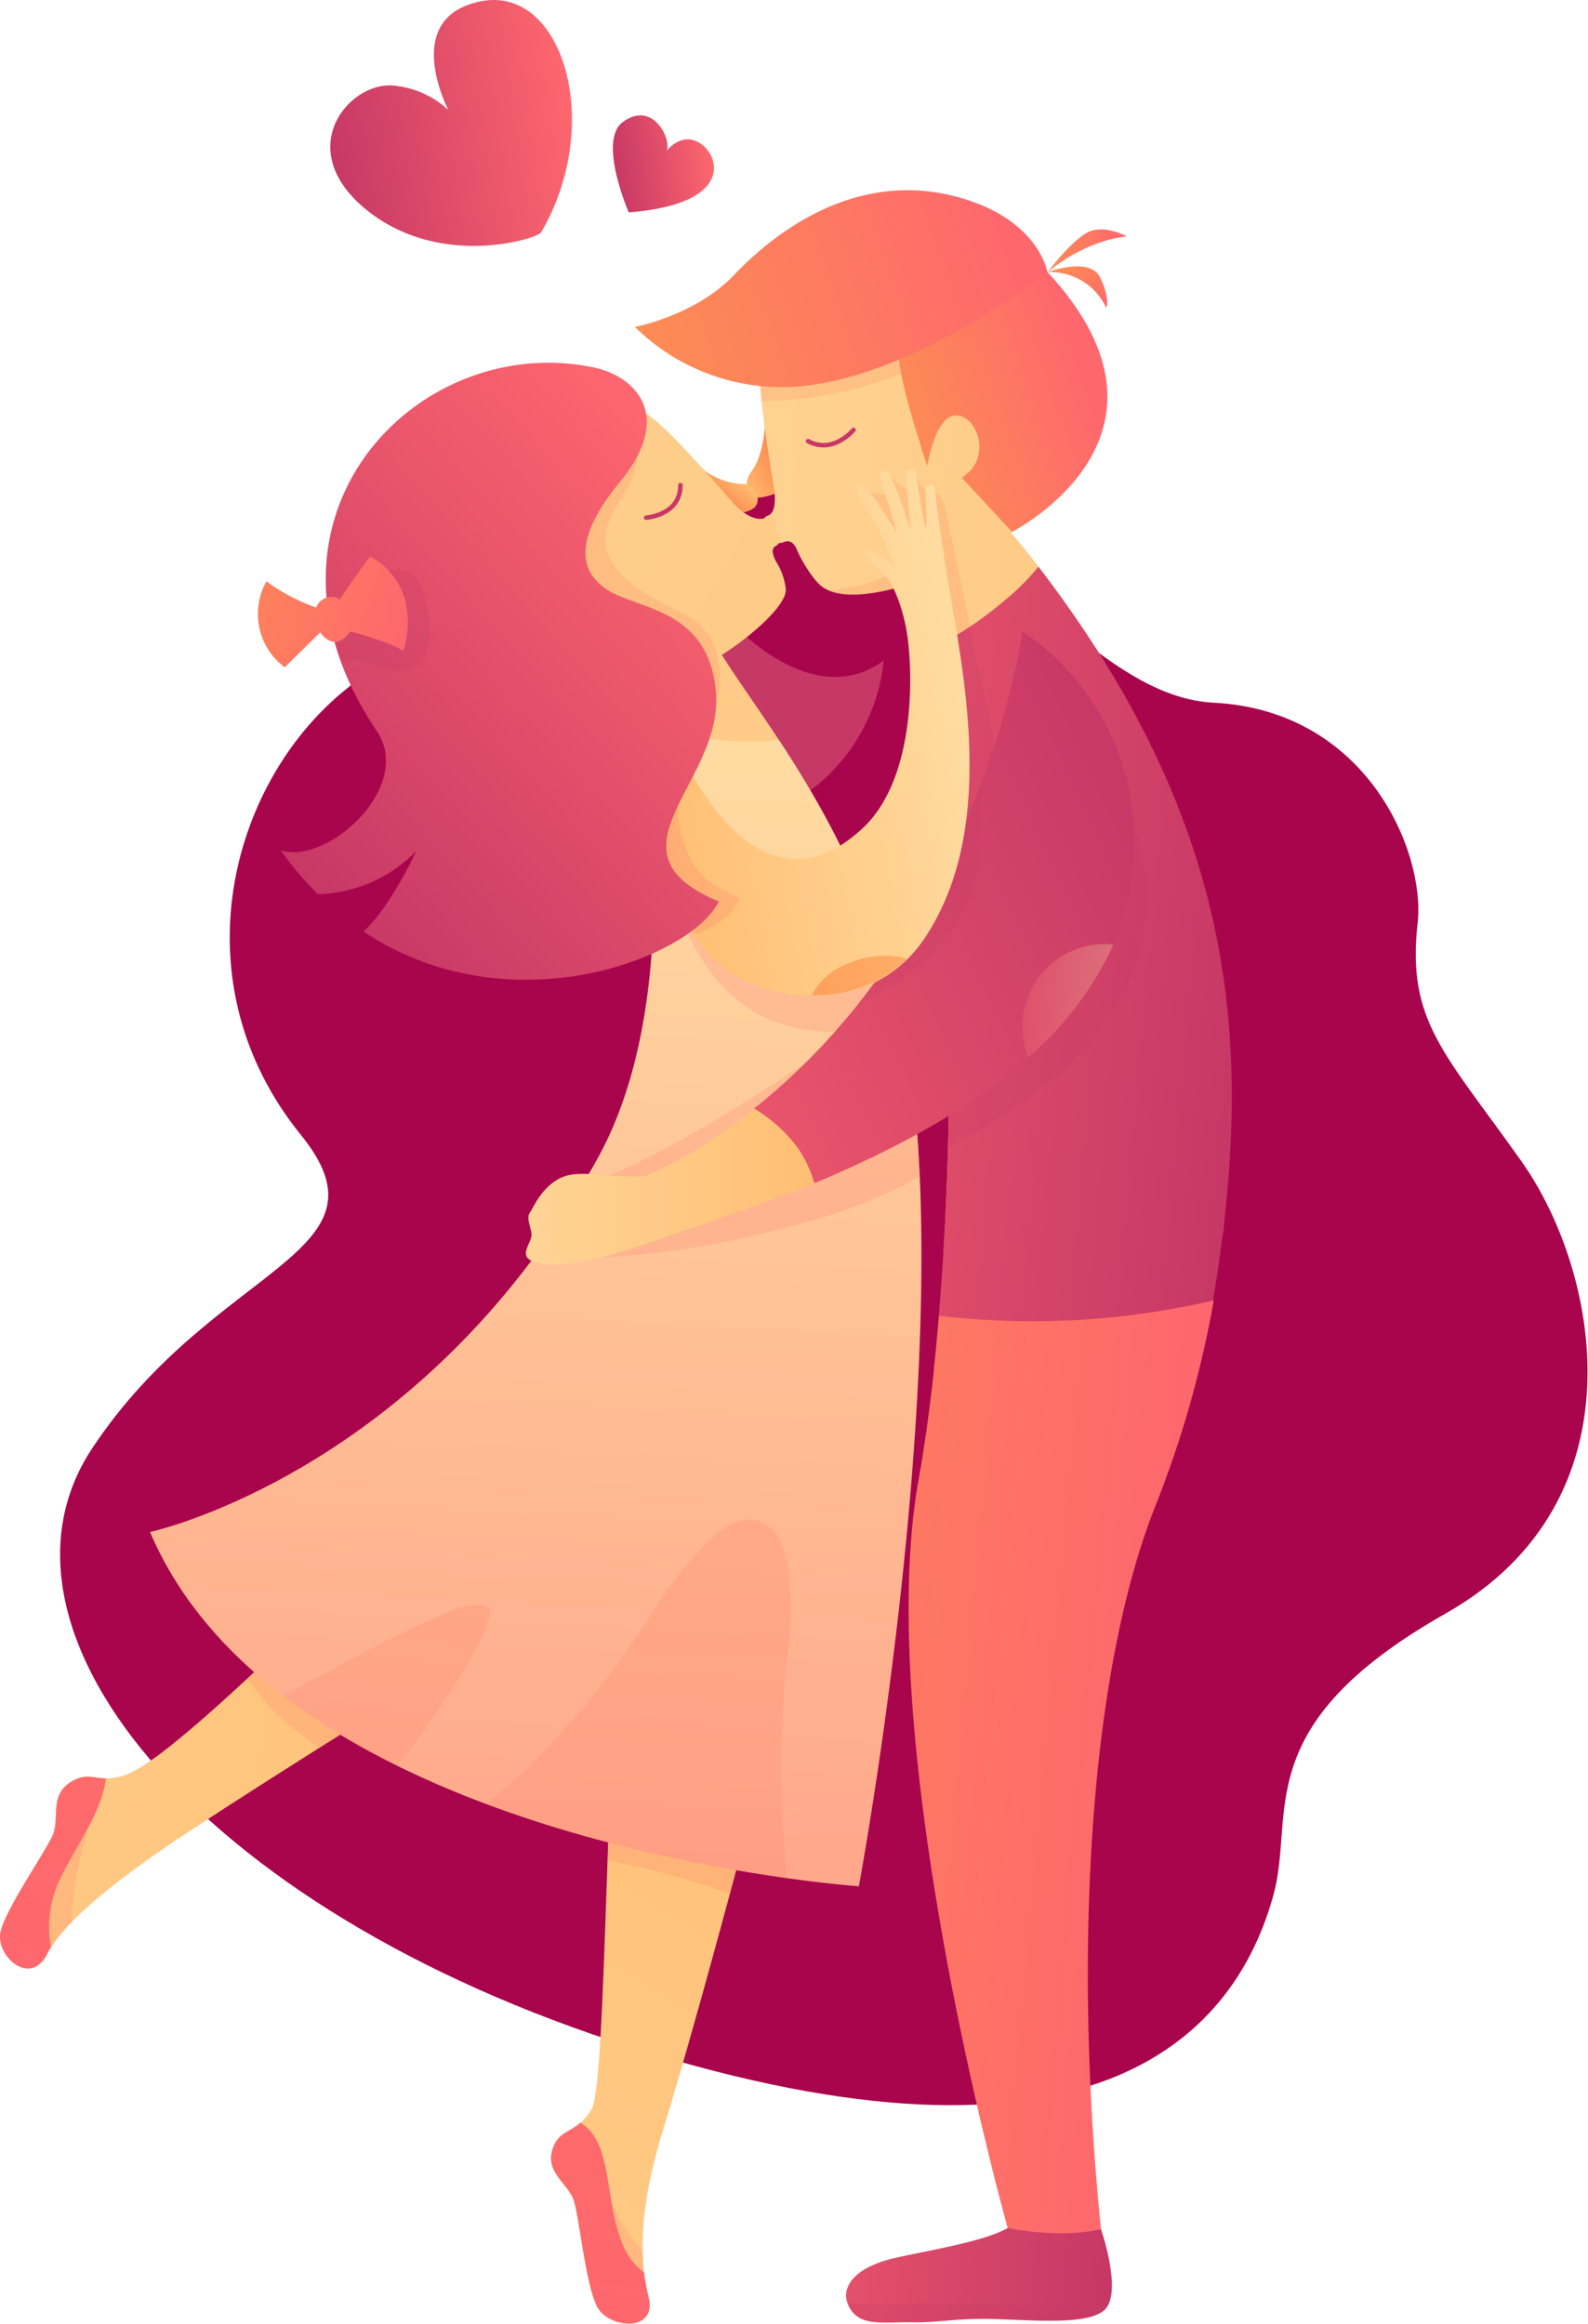 <?xml version="1.0" encoding="UTF-8"?> <svg xmlns="http://www.w3.org/2000/svg" xmlns:xlink="http://www.w3.org/1999/xlink" viewBox="0 0 198.37 290.31"> <defs> <style>.cls-1{isolation:isolate;}.cls-2{fill:#a9054c;}.cls-3{fill:url(#Degradado_sin_nombre_58);}.cls-4{fill:url(#Degradado_sin_nombre_64);}.cls-10,.cls-12,.cls-14,.cls-21,.cls-23,.cls-25,.cls-26,.cls-30,.cls-32,.cls-33,.cls-34,.cls-35,.cls-36,.cls-41,.cls-5,.cls-6,.cls-7{opacity:0.2;mix-blend-mode:multiply;}.cls-5{fill:url(#Degradado_sin_nombre_52);}.cls-6{fill:url(#Degradado_sin_nombre_52-2);}.cls-7{fill:url(#Degradado_sin_nombre_52-3);}.cls-8{fill:none;stroke:#c73866;stroke-linecap:round;stroke-linejoin:round;stroke-width:0.56px;}.cls-9{fill:url(#Degradado_sin_nombre_45);}.cls-10{fill:#c73866;}.cls-11{fill:url(#Degradado_sin_nombre_52-4);}.cls-12{fill:url(#Degradado_sin_nombre_52-5);}.cls-13{fill:url(#Degradado_sin_nombre_52-6);}.cls-14{fill:url(#Degradado_sin_nombre_52-7);}.cls-15{fill:url(#Degradado_sin_nombre_52-8);}.cls-16{fill:url(#Degradado_sin_nombre_52-9);}.cls-17{fill:url(#Degradado_sin_nombre_52-10);}.cls-18{fill:url(#Degradado_sin_nombre_45-2);}.cls-19{fill:url(#Degradado_sin_nombre_46);}.cls-20{fill:url(#Degradado_sin_nombre_64-2);}.cls-21{fill:url(#Degradado_sin_nombre_52-11);}.cls-22{fill:url(#Degradado_sin_nombre_52-12);}.cls-23{fill:url(#Degradado_sin_nombre_52-13);}.cls-24{fill:url(#Degradado_sin_nombre_64-3);}.cls-25{fill:url(#Degradado_sin_nombre_52-14);}.cls-26{fill:url(#Degradado_sin_nombre_52-15);}.cls-27{fill:url(#Degradado_sin_nombre_52-16);}.cls-28{fill:url(#Degradado_sin_nombre_58-2);}.cls-29{fill:url(#Degradado_sin_nombre_64-4);}.cls-30{fill:url(#Degradado_sin_nombre_52-17);}.cls-31{fill:url(#Degradado_sin_nombre_69);}.cls-32{fill:url(#Degradado_sin_nombre_52-18);}.cls-33{fill:url(#Degradado_sin_nombre_52-19);}.cls-34{fill:url(#Degradado_sin_nombre_52-20);}.cls-35{fill:url(#Degradado_sin_nombre_52-21);}.cls-36{fill:url(#Degradado_sin_nombre_52-22);}.cls-37{fill:url(#Degradado_sin_nombre_45-3);}.cls-38{opacity:0.3;mix-blend-mode:screen;fill:url(#Degradado_sin_nombre_69-2);}.cls-39{fill:url(#Degradado_sin_nombre_64-5);}.cls-40{fill:url(#Degradado_sin_nombre_64-6);}.cls-41{fill:url(#Degradado_sin_nombre_52-23);}.cls-42{fill:url(#Degradado_sin_nombre_58-3);}.cls-43{fill:url(#Degradado_sin_nombre_45-4);}.cls-44{fill:url(#Degradado_sin_nombre_52-24);}.cls-45{fill:url(#Degradado_sin_nombre_45-5);}.cls-46{fill:url(#Degradado_sin_nombre_45-6);}</style> <linearGradient id="Degradado_sin_nombre_58" x1="380.09" y1="-117.6" x2="385.8" y2="-117.6" gradientTransform="matrix(-0.88, 0.48, 0.48, 0.88, 487.44, -22.16)" gradientUnits="userSpaceOnUse"> <stop offset="0" stop-color="#fd8f52"></stop> <stop offset="1" stop-color="#ffbe72"></stop> </linearGradient> <linearGradient id="Degradado_sin_nombre_64" x1="327.5" y1="97.74" x2="473.01" y2="97.74" gradientTransform="matrix(-1, -0.05, -0.05, 1, 524.41, 16.75)" gradientUnits="userSpaceOnUse"> <stop offset="0" stop-color="#ffbe72"></stop> <stop offset="1" stop-color="#ffdca2"></stop> </linearGradient> <linearGradient id="Degradado_sin_nombre_52" x1="327.15" y1="44.83" x2="473.16" y2="44.83" gradientTransform="matrix(-1, -0.05, -0.05, 1, 524.41, 16.75)" gradientUnits="userSpaceOnUse"> <stop offset="0" stop-color="#fe676e"></stop> <stop offset="1" stop-color="#fd8f52"></stop> </linearGradient> <linearGradient id="Degradado_sin_nombre_52-2" x1="335.94" y1="88.49" x2="448.26" y2="88.49" xlink:href="#Degradado_sin_nombre_52"></linearGradient> <linearGradient id="Degradado_sin_nombre_52-3" x1="327.27" y1="76.45" x2="473.19" y2="76.45" xlink:href="#Degradado_sin_nombre_52"></linearGradient> <linearGradient id="Degradado_sin_nombre_45" x1="356.49" y1="127.26" x2="439" y2="127.26" gradientTransform="matrix(-1, -0.09, -0.09, 1, 522.55, 30.79)" gradientUnits="userSpaceOnUse"> <stop offset="0" stop-color="#c73866"></stop> <stop offset="1" stop-color="#fe676e"></stop> </linearGradient> <linearGradient id="Degradado_sin_nombre_52-4" x1="356.6" y1="225.12" x2="439.63" y2="225.12" gradientTransform="matrix(-1, -0.09, -0.09, 1, 522.55, 30.79)" xlink:href="#Degradado_sin_nombre_52"></linearGradient> <linearGradient id="Degradado_sin_nombre_52-5" x1="356.6" y1="169.08" x2="439.62" y2="169.08" gradientTransform="matrix(-1, -0.09, -0.09, 1, 522.55, 30.79)" xlink:href="#Degradado_sin_nombre_52"></linearGradient> <linearGradient id="Degradado_sin_nombre_52-6" x1="362.09" y1="-60.92" x2="387.05" y2="-60.92" gradientTransform="matrix(-0.95, 0.33, 0.33, 0.95, 500.54, -13.27)" xlink:href="#Degradado_sin_nombre_52"></linearGradient> <linearGradient id="Degradado_sin_nombre_52-7" x1="362.3" y1="-72.42" x2="387.24" y2="-72.42" gradientTransform="matrix(-0.95, 0.33, 0.33, 0.95, 500.54, -13.27)" xlink:href="#Degradado_sin_nombre_52"></linearGradient> <linearGradient id="Degradado_sin_nombre_52-8" x1="364.9" y1="-81.68" x2="415.9" y2="-81.68" gradientTransform="matrix(-0.95, 0.33, 0.33, 0.95, 500.54, -13.27)" xlink:href="#Degradado_sin_nombre_52"></linearGradient> <linearGradient id="Degradado_sin_nombre_52-9" x1="240.17" y1="67.93" x2="248.44" y2="67.93" gradientTransform="matrix(-0.67, -0.74, -0.74, 0.67, 350.05, 170.41)" xlink:href="#Degradado_sin_nombre_52"></linearGradient> <linearGradient id="Degradado_sin_nombre_52-10" x1="382.57" y1="33.49" x2="392.26" y2="33.49" xlink:href="#Degradado_sin_nombre_52"></linearGradient> <linearGradient id="Degradado_sin_nombre_45-2" x1="372.02" y1="286.68" x2="434.29" y2="286.68" gradientTransform="matrix(-1, -0.05, -0.05, 1, 524.41, 16.75)" xlink:href="#Degradado_sin_nombre_45"></linearGradient> <linearGradient id="Degradado_sin_nombre_46" x1="414.78" y1="81.34" x2="434.14" y2="100.7" gradientTransform="matrix(-1, -0.05, -0.05, 1, 524.41, 16.75)" gradientUnits="userSpaceOnUse"> <stop offset="0.8" stop-color="#c73866"></stop> <stop offset="1" stop-color="#fe676e"></stop> </linearGradient> <linearGradient id="Degradado_sin_nombre_64-2" x1="404.37" y1="193.53" x2="533.49" y2="417.17" xlink:href="#Degradado_sin_nombre_64"></linearGradient> <linearGradient id="Degradado_sin_nombre_52-11" x1="389.95" y1="203.27" x2="517.52" y2="424.23" xlink:href="#Degradado_sin_nombre_52"></linearGradient> <linearGradient id="Degradado_sin_nombre_52-12" x1="436.19" y1="294.88" x2="436.19" y2="29.36" xlink:href="#Degradado_sin_nombre_52"></linearGradient> <linearGradient id="Degradado_sin_nombre_52-13" x1="412.95" y1="188.58" x2="542.92" y2="413.69" xlink:href="#Degradado_sin_nombre_52"></linearGradient> <linearGradient id="Degradado_sin_nombre_64-3" x1="298.01" y1="234.13" x2="479.21" y2="373.45" gradientTransform="matrix(-0.75, -0.67, -0.67, 0.75, 471.36, 235.73)" xlink:href="#Degradado_sin_nombre_64"></linearGradient> <linearGradient id="Degradado_sin_nombre_52-14" x1="280.2" y1="256.54" x2="462.33" y2="396.56" gradientTransform="matrix(-0.75, -0.67, -0.67, 0.75, 471.36, 235.73)" xlink:href="#Degradado_sin_nombre_52"></linearGradient> <linearGradient id="Degradado_sin_nombre_52-15" x1="307.21" y1="222.16" x2="488.25" y2="361.34" gradientTransform="matrix(-0.75, -0.67, -0.67, 0.75, 471.36, 235.73)" xlink:href="#Degradado_sin_nombre_52"></linearGradient> <linearGradient id="Degradado_sin_nombre_52-16" x1="347.46" y1="320.13" x2="347.46" y2="51.99" gradientTransform="matrix(-0.75, -0.67, -0.67, 0.75, 471.36, 235.73)" xlink:href="#Degradado_sin_nombre_52"></linearGradient> <linearGradient id="Degradado_sin_nombre_58-2" x1="32.92" y1="-124.58" x2="36.23" y2="-124.58" gradientTransform="translate(168.18 164.59) rotate(-52.1)" xlink:href="#Degradado_sin_nombre_58"></linearGradient> <linearGradient id="Degradado_sin_nombre_64-4" x1="290.53" y1="162.51" x2="601.6" y2="2.5" xlink:href="#Degradado_sin_nombre_64"></linearGradient> <linearGradient id="Degradado_sin_nombre_52-17" x1="448.72" y1="243.76" x2="448.72" y2="-88.9" xlink:href="#Degradado_sin_nombre_52"></linearGradient> <linearGradient id="Degradado_sin_nombre_69" x1="449.15" y1="94.82" x2="449.15" y2="415.39" gradientTransform="matrix(-1, -0.05, -0.05, 1, 524.41, 16.75)" gradientUnits="userSpaceOnUse"> <stop offset="0" stop-color="#ffdca2"></stop> <stop offset="1" stop-color="#fe676e"></stop> </linearGradient> <linearGradient id="Degradado_sin_nombre_52-18" x1="430.18" y1="52.38" x2="430.18" y2="602.19" xlink:href="#Degradado_sin_nombre_52"></linearGradient> <linearGradient id="Degradado_sin_nombre_52-19" x1="422.56" y1="94.83" x2="422.56" y2="415.07" xlink:href="#Degradado_sin_nombre_52"></linearGradient> <linearGradient id="Degradado_sin_nombre_52-20" x1="433.97" y1="94.81" x2="433.97" y2="415.44" xlink:href="#Degradado_sin_nombre_52"></linearGradient> <linearGradient id="Degradado_sin_nombre_52-21" x1="466.39" y1="94.76" x2="466.39" y2="415.73" xlink:href="#Degradado_sin_nombre_52"></linearGradient> <linearGradient id="Degradado_sin_nombre_52-22" x1="425.6" y1="94.57" x2="425.6" y2="416.55" xlink:href="#Degradado_sin_nombre_52"></linearGradient> <linearGradient id="Degradado_sin_nombre_45-3" x1="472.55" y1="52" x2="584.21" y2="52" gradientTransform="matrix(-0.82, 0.38, 0.42, 0.91, 509.07, -126.94)" xlink:href="#Degradado_sin_nombre_45"></linearGradient> <linearGradient id="Degradado_sin_nombre_69-2" x1="379.96" y1="127.14" x2="390.76" y2="127.14" xlink:href="#Degradado_sin_nombre_69"></linearGradient> <linearGradient id="Degradado_sin_nombre_64-5" x1="426.26" y1="146.17" x2="474.79" y2="146.17" gradientTransform="matrix(-1, 0, 0, 1, 528.43, 3.55)" xlink:href="#Degradado_sin_nombre_64"></linearGradient> <linearGradient id="Degradado_sin_nombre_64-6" x1="-116.5" y1="23.23" x2="-68.27" y2="31.44" gradientTransform="matrix(0.81, -0.28, 0.33, 0.94, 166.98, 40.48)" xlink:href="#Degradado_sin_nombre_64"></linearGradient> <linearGradient id="Degradado_sin_nombre_52-23" x1="-118.15" y1="32.95" x2="-69.05" y2="41.29" gradientTransform="matrix(0.81, -0.28, 0.33, 0.94, 166.98, 40.48)" xlink:href="#Degradado_sin_nombre_52"></linearGradient> <linearGradient id="Degradado_sin_nombre_58-3" x1="-121.28" y1="52.98" x2="-72.67" y2="61.25" gradientTransform="matrix(0.81, -0.28, 0.33, 0.94, 166.98, 40.48)" xlink:href="#Degradado_sin_nombre_58"></linearGradient> <linearGradient id="Degradado_sin_nombre_45-4" x1="480.36" y1="117.58" x2="429.66" y2="66.88" gradientTransform="matrix(-1, -0.05, -0.05, 1, 524.41, 16.75)" xlink:href="#Degradado_sin_nombre_45"></linearGradient> <linearGradient id="Degradado_sin_nombre_52-24" x1="406" y1="117.34" x2="434.76" y2="120.28" gradientTransform="matrix(-0.94, -0.35, -0.35, 0.94, 473.49, 111.17)" xlink:href="#Degradado_sin_nombre_52"></linearGradient> <linearGradient id="Degradado_sin_nombre_45-5" x1="38.33" y1="15.82" x2="69.03" y2="15.82" gradientTransform="translate(0.98 7.89) rotate(-8.05)" xlink:href="#Degradado_sin_nombre_45"></linearGradient> <linearGradient id="Degradado_sin_nombre_45-6" x1="73.24" y1="23.45" x2="85.53" y2="23.45" gradientTransform="translate(0.98 7.89) rotate(-8.05)" xlink:href="#Degradado_sin_nombre_45"></linearGradient> </defs> <title>Любовь 1</title> <g class="cls-1"> <g id="Слой_2" data-name="Слой 2"> <g id="OBJECTS"> <path class="cls-2" d="M151.62,87.79c19.23,1,26.44,18.75,25.47,27.49-1.38,12.33,3.34,16.19,13,29.85s15.32,42.38-9.5,56.44-18.72,25-21.51,35.15c-4.65,17-21.56,36.67-77.44,19.89S-3.78,204,11.52,180.93,49.7,156.75,37.6,141.8c-15.4-19-9-43.69,5.37-55.49C113.16,28.59,126.15,86.45,151.62,87.79Z"></path> <path class="cls-3" d="M95.53,53.2s-.1,3.61-1.65,5.69c-1.4,1.89-.16,3.42,1.26,3.25a10,10,0,0,0,2-.59"></path> <path class="cls-4" d="M95.92,64.41c1.25-.4.83-3.16.71-3.88-1.09-6.34-1.91-12.33-1.82-16.42a21.78,21.78,0,0,1,3.6-11.27c34.48-6.7,32.39,29.9,28,33.63l-.1.09C147,91,156.07,122.05,152.76,154.05c-10.95,4.89-23.08,4.47-34.88,2.17,1.72-29.25.27-63.06-3.66-83.46-.86.27-1.76.53-2.7.8-3.56.9-6.83,1.08-8.72-.19-1.14-.77-2.58-3.19-3.13-4.41-.22-.5-.63-1.76-1.9-1.19a1.14,1.14,0,0,1-1.35-.45,1,1,0,0,1,.44-1.3C95.57,66.41,94.93,64.72,95.92,64.41Z"></path> <path class="cls-5" d="M121.5,41.2a35.37,35.37,0,0,1-11.78,6.51,48.07,48.07,0,0,1-14.59,2.42,50.18,50.18,0,0,1-.32-6,21.78,21.78,0,0,1,3.6-11.27c12.85-2.5,20.62,1,25.09,6.62Z"></path> <path class="cls-6" d="M108.73,61.44a12,12,0,0,0,2.55.4l.12-2.2c1.53,1.7,2.28,1.56,2.28,1.56a4.36,4.36,0,0,1-.06-1.48,5.93,5.93,0,0,1,.78-.15l1.83,2.68.61-.75s.75.25,1.17,1.74c.32,1.1,4,19.18,4.73,22.46s1.55,6.73,2.12,10.12c.27,1.59.38,3.18.61,4.76.11.73.28,1.44.42,2.15a22.69,22.69,0,0,0-4.15,4.33c-.83,1.07-1.63,2.18-2.5,3.23-.2.26-.42.51-.63.75l-.07.08-.07.08-.29.3c-.63-14.79-2-28.47-4-38.74l-1.35.4a21.5,21.5,0,0,0,1.52-5.61c-.62.37-1.86.93-1.86.93L109,62.81S107.88,61.12,108.73,61.44Z"></path> <path class="cls-7" d="M114.17,69a21.25,21.25,0,0,0,.86,3.67,19.3,19.3,0,0,1,.54,2c0,.15.06.31.08.47s0,.19,0,.25,0,.19,0,.22,0,.24,0,.36a4.57,4.57,0,0,1-.32,1.33,6.21,6.21,0,0,1-.26.61c-.28-1.77-.57-3.47-.88-5.08-.86.27-1.76.53-2.7.8-3.21.81-6.18,1-8.11.13C107.61,73.41,111.9,72.3,114.17,69Z"></path> <path class="cls-8" d="M106.62,53.71s-2.56,3.1-5.68,1.4"></path> <path class="cls-9" d="M115.61,81.24a23,23,0,0,0,3-1.37,45.16,45.16,0,0,0,6.9-4.87,29.84,29.84,0,0,0,4.21-4.2c26.33,34.28,26.89,62.91,21.33,94.51-4.2,1.18-8.38,2.43-12.62,3.47a84.75,84.75,0,0,1-21.8,2.39C119.68,142.78,119.05,105.92,115.61,81.24Z"></path> <path class="cls-10" d="M125.47,100.58c.11.73.28,1.44.42,2.15a22.69,22.69,0,0,0-4.15,4.33c-.83,1.07-1.63,2.18-2.5,3.23-.2.26-.42.51-.63.75l-.07.08-.07.08c-.1.1-.19.2-.29.29-.47-11-1.34-21.42-2.57-30.25a23,23,0,0,0,3-1.37c.85-.47,1.68-1,2.49-1.54.46,2.47,1,4.91,1.6,7.37.76,3.36,1.55,6.73,2.12,10.12C125.13,97.41,125.24,99,125.47,100.58Z"></path> <path class="cls-10" d="M133.51,133.06a69.6,69.6,0,0,1-15.08,10.29c.18-6.52.21-13.12.11-19.64,2.8-2.31,5.47-4.79,8-7.31,5-4.88,11.54-9.45,14.12-16A30.74,30.74,0,0,1,143.16,112C143.22,119.83,139.38,127.65,133.51,133.06Z"></path> <path class="cls-11" d="M117.31,164.38a99.59,99.59,0,0,0,34.31-1.93,130.37,130.37,0,0,1-7.28,25.65c-8.26,20.83-10.32,55.67-6.81,90.38,0,0-7.11,2.28-11.65-.14,0,0-17-60.47-11.15-93.38C115.84,178.77,116.69,171.8,117.31,164.38Z"></path> <path class="cls-12" d="M147.19,166.29c-1.95.21-3.88.4-5.84.5a96.77,96.77,0,0,1-10.22.14A41,41,0,0,1,119,164.54a98.69,98.69,0,0,0,32.58-2.09c-.19,1-.38,2.08-.59,3.11A16.31,16.31,0,0,1,147.19,166.29Z"></path> <path class="cls-13" d="M130.86,34s-18.46,8.47-18.55,10.37c-.14,3,3.53,13.88,3.53,13.88s.94-6.44,3.63-6.35,4.53,5.43.67,7.77l6.29,6.78C130.06,64.47,148.39,52.89,130.86,34Z"></path> <path class="cls-14" d="M126.51,36.88c-1.71,1.41-3.34,2.88-5,4.32a33.65,33.65,0,0,1-8.94,5.42,10.63,10.63,0,0,1-.25-2.23c.07-1.47,11.21-6.91,16.19-9.26C127.86,35.73,127.2,36.31,126.51,36.88Z"></path> <path class="cls-15" d="M102,48a26.13,26.13,0,0,1-22.69-7.15s7.57-1.45,12.32-6.43c7.56-7.93,18.15-13.36,29.8-9.24,8.52,3,9.41,8.85,9.41,8.85S116.19,45.7,102,48Z"></path> <path class="cls-16" d="M130.86,34s5.29-2,6.57.67.77,3.81.77,3.81A7.68,7.68,0,0,0,130.86,34Z"></path> <path class="cls-17" d="M130.86,34s3-4,5.07-5,4.84.54,4.84.54S136.06,29.74,130.86,34Z"></path> <path class="cls-18" d="M137.53,278.48s2.81,8.06.38,10.15c-2.08,1.79-8.31,1.25-13.52,1.09-5-.16-6.85.46-10.51.4s-6.84.68-8-2.35c-.74-1.88.56-4.44,5.88-5.68,3.87-.9,11.07-2,14.14-3.75C125.88,278.34,132.32,279.73,137.53,278.48Z"></path> <path class="cls-10" d="M116,287.73c5.29-.22,10.24.45,15.5.5,2,0,5,.11,7.18-.81a2.68,2.68,0,0,1-.73,1.21c-2.08,1.79-8.31,1.33-13.52,1.09s-6.85.46-10.51.4-6.84.68-8-2.35a.65.65,0,0,1,0-.13C109.23,288.2,113.12,287.85,116,287.73Z"></path> <path class="cls-19" d="M91.9,78.27s9.86,10.67,18.49,4.24a23.14,23.14,0,0,1-14.34,19.16c-10.81,4.44-11.94-20.33-11.94-20.33Z"></path> <path class="cls-10" d="M91.9,78.27a24.94,24.94,0,0,0,3.82,3.21A6.34,6.34,0,0,0,95.59,85a17.34,17.34,0,0,0,2.48,4.84,37.61,37.61,0,0,0,5.56,6.91,23.31,23.31,0,0,1-7.58,4.93c-10.81,4.44-11.94-20.33-11.94-20.33Z"></path> <path class="cls-20" d="M104.32,186.05s-13.86,55.24-21.58,80.33c-2.9,9.41-2.91,16-1.75,20.56s-5,4-6.42,1.23-2.21-11-2.88-13.18-3.59-3.53-2.67-6.43,3-1.76,4.91-5.14,1.7-49.06,4.27-73.56"></path> <path class="cls-21" d="M72.61,265.12a35.56,35.56,0,0,1,2,5c1.33,3.83,2.66,8.08,5.68,11a24.87,24.87,0,0,0,.72,5.74c1.16,4.53-5,4-6.42,1.23s-2.21-11-2.88-13.18-3.59-3.53-2.67-6.43C69.74,266.31,71.12,266.48,72.61,265.12Z"></path> <path class="cls-22" d="M69,268.56c.71-2.22,2.07-2.08,3.54-3.4a2,2,0,0,0,.27.23A4.88,4.88,0,0,1,74.29,267a8.11,8.11,0,0,1,1,2.36c1,3.59,1,7.38,2.43,10.88a8.43,8.43,0,0,0,2.74,3.68,22.38,22.38,0,0,0,.55,3c1.16,4.53-5,4-6.42,1.23s-2.21-11-2.88-13.18S68.1,271.46,69,268.56Z"></path> <path class="cls-23" d="M75.9,232.44c.49-14.42,1.08-30.9,2.3-42.58l26.12-3.81s-6.54,26.07-13.14,50.52A101,101,0,0,0,75.9,232.44Z"></path> <path class="cls-24" d="M95.18,184.23s-48.76,29.58-71.4,44.46C15.28,234.27,8,239.93,5.89,244.13s-6.57.14-5.8-2.88,5.6-9.9,6.5-12-.44-4.89,2.2-6.59,3.49.46,7.22-1.06c7.91-3.21,38.1-35,56.34-52.48"></path> <path class="cls-25" d="M.09,241.25c.76-3,5.6-9.9,6.5-12s-.44-4.89,2.2-6.59a4,4,0,0,1,3.24-.59c-.3,4.85-2.19,9.48-2.8,14.3A28.09,28.09,0,0,0,9,240.09a17.26,17.26,0,0,0-3.1,4C3.79,248.34-.68,244.27.09,241.25Z"></path> <path class="cls-26" d="M37.55,216.64a26.57,26.57,0,0,1-4.61-4.24c-.71-.88-1.34-1.8-2.09-2.61,12.57-11.68,29.58-29.19,41.5-40.63l22.83,15.07S64,203.16,39.9,218.35C39.1,217.8,38.32,217.23,37.55,216.64Z"></path> <path class="cls-27" d="M.09,241.25c.76-3,5.6-9.9,6.5-12s-.44-4.89,2.2-6.59c1.83-1.18,2.8-.51,4.45-.48-.6,4.39-3.57,8.12-5.49,12.06a13.76,13.76,0,0,0-1.38,9c-.18.28-.34.56-.48.83C3.79,248.34-.68,244.27.09,241.25Z"></path> <path class="cls-28" d="M87.7,58.53a8.64,8.64,0,0,0,4.83,1.92c2.13,0,2.6,2.15,1.67,3a3.21,3.21,0,0,1-1.59.6"></path> <path class="cls-29" d="M90.17,81.82c3.57,5.67,9.47,13.13,14.62,23.57-4.91,2.92-10.63,4.27-16.51,4.77q-3.56.32-7.14.54c.3-10.26-.75-19.21-2.39-24.66,0,0-8.45,1.3-12.79-1.08-11.31-6.21-21.12-33,7.43-37.33,0,0,3.33.71,8.51,4.93,2.81,2.29,8.91,9.44,10,10.59s2.71,2.07,3.81,1.5,1.79,1,.76,1.83a1,1,0,0,1,.75.19c.65.59.11,1.32-.35,1.56-.83.44.12,2,.12,2h0a8,8,0,0,1,1.18,3.47C98.13,75.75,93.74,79.56,90.17,81.82Z"></path> <path class="cls-30" d="M73.3,47.65a1.69,1.69,0,0,0,.8.5,7.29,7.29,0,0,1,4.73,4.15,10.57,10.57,0,0,1,.36,7c-1.34,3.51-5,6.46-3,10.46,1.31,2.72,4.4,4.38,7,5.79,1.21.65,2.47,1.25,3.61,2A6.9,6.9,0,0,1,89.56,82a9.62,9.62,0,0,1,0,5.55,10.29,10.29,0,0,1-1.68,3c-2.78-.44-5.54-.91-8.31-1.25-.25-1.21-.53-2.33-.83-3.32,0,0-8.45,1.3-12.79-1.08C54.66,78.76,44.87,52,73.3,47.65Z"></path> <path class="cls-31" d="M74.66,144.7c9.46-17.07,7.37-42.88,5.07-54.61a50.38,50.38,0,0,0,5.67,1.56,35.42,35.42,0,0,0,10.41.94l1.5-.13c6.83,10.41,15.1,25,17.06,46.64,3.57,39.3-7.08,96.55-7.08,96.55s-71.8-4.9-88.55-44.26C18.74,191.39,52.84,184.07,74.66,144.7Z"></path> <path class="cls-32" d="M103.5,131c-2,1.57-10.31,10.87-12.45,12.21-3.25,2.05-6.41,4-10.22,4.94A39.34,39.34,0,0,1,72,149.21c.33-.52.66-1,1-1.57a24.49,24.49,0,0,0,3.93-1.13C87.65,141.91,102.73,131.26,103.5,131Z"></path> <path class="cls-33" d="M86.59,105.39A33,33,0,0,0,96,111.15c3.61,1.29,8.14.94,10.85-1.35a94.39,94.39,0,0,1,5.56,17c-6.06,3.35-14.83,2.58-20.08-1.68-5.87-4.76-8.38-12.44-10.47-19.23a1.69,1.69,0,0,0-.31-.58c-.12-2.33-.3-4.55-.52-6.63A20,20,0,0,0,86.59,105.39Z"></path> <path class="cls-34" d="M60.84,225.41c.79-.67,1.58-1.33,2.35-2a104.74,104.74,0,0,0,17.63-20.94A59.6,59.6,0,0,1,87,194.08c1.64-1.77,4.44-4.73,7.27-4.2,3.15.59,4,4.36,4.32,6.88a50.89,50.89,0,0,1-.38,11.63,125.86,125.86,0,0,0,.12,26.25A183.25,183.25,0,0,1,60.84,225.41Z"></path> <path class="cls-35" d="M38.08,210.41c5.27-2.84,10.46-5.72,16-8.17,1.73-.78,4.2-2.05,6.2-1.71a1.11,1.11,0,0,1,.75.35c.06.09.16.45.19.49a2.43,2.43,0,0,1-.25,1.06c-1.21,3.72-3.61,7.2-5.77,10.47-1.18,1.78-2.4,3.53-3.68,5.24-.59.8-1.29,1.71-1.9,2.42a87,87,0,0,1-14.23-8.72C36.26,211.37,37.18,210.89,38.08,210.41Z"></path> <path class="cls-36" d="M75.77,155.17q7.61-2.56,14.92-5.84c7.89-3.52,15.69-7.25,23.55-10.82,0,.2.11.39.13.59.26,2.55.39,5.17.53,7.84a34.7,34.7,0,0,1-3.46,1.84,76.11,76.11,0,0,1-8,3.12,132.58,132.58,0,0,1-16.74,3.94,108.75,108.75,0,0,1-18.06,1.42C71,156.69,73.41,156,75.77,155.17Z"></path> <path class="cls-8" d="M80.71,64.67S85,64.4,85,60.61"></path> <path class="cls-37" d="M99.55,143.31a19.1,19.1,0,0,0-5.36-4.81c28.57-22.74,33.54-59.61,33.54-59.61a31.46,31.46,0,0,1,13.73,22.54c2.84,24.93-21.17,38.61-39.77,46.41A15,15,0,0,0,99.55,143.31Z"></path> <path class="cls-10" d="M117.47,118.13a30.24,30.24,0,0,1-8.54,6.42c-.54.27-1.08.51-1.63.74a101.37,101.37,0,0,0,15-26.77,34.78,34.78,0,0,1,.15,4.34,23.75,23.75,0,0,1-.32,5.77A19.56,19.56,0,0,1,117.47,118.13Z"></path> <path class="cls-38" d="M139.09,118a40.89,40.89,0,0,1-10.64,14.08A10.31,10.31,0,0,1,139.09,118Z"></path> <path class="cls-39" d="M67.07,157.75c-2.73-.69-.53-2.42-.68-3.65-.11-.93-.72-2-.12-2.72.26-.32,1.52-3.54,4.39-4.47,2.6-.84,8.33.73,10.57-.25a58.64,58.64,0,0,0,13-8.16,19.1,19.1,0,0,1,5.36,4.81,15,15,0,0,1,2.14,4.53s-11.57,4.38-15.83,5.75S72.05,159,67.07,157.75Z"></path> <path class="cls-40" d="M116.86,61.65c0-.47-.17-1.07-.64-1.09s-.56.52-.57.76c0,1.22.16,4.63,0,4.65s-.85-4.23-1.09-6c0-.35-.11-1.38-.82-1.38s-.59.93-.56,1.25c.12,1.58.57,6.37.57,6.37s-2-6.46-2.91-7.27c-.3-.24-1.36-.26-.72,1.48s1.94,6.13,1.94,6.13-2.4-3.77-3.61-5.4c-.71-.94-2.29-.66-.7,1.73a31.06,31.06,0,0,1,3.94,7.78s-3-2.39-3.56-1.9.58,1.41,2,2.66c1.7,1.51,2.75,5.22,3.13,7.47.78,4.57,1.31,18.27-5.53,24.61-14.06,13-23.47-11.22-23.47-11.22a27.34,27.34,0,0,0,3.93,26.58c5.15,6.19,20.12,9.2,27.36-1.72,8.44-12.7,5.33-30.46,3.2-42.56C117.66,68.11,117,63.28,116.86,61.65Z"></path> <path class="cls-41" d="M88.2,109.82a30.81,30.81,0,0,0,4.21,2.42.65.65,0,0,1,0,.13.14.14,0,0,0,0,.07,1.69,1.69,0,0,1-.17.29c-.13.21-.26.41-.4.6l-.23.29,0,.07a5.33,5.33,0,0,1-1,1,7.79,7.79,0,0,1-.65.48l0,0h0l-.33.2a20.92,20.92,0,0,1-2.73,1.34,27.52,27.52,0,0,1-2.4-24.47s.56,1.41,1.58,3.37c0,.08,0,.14,0,.16-.07.18-.15.35-.22.52-.17.37-.36.73-.53,1.09a7.87,7.87,0,0,0-.62,2.69,12.62,12.62,0,0,0,.78,5.3A9.92,9.92,0,0,0,88.2,109.82Z"></path> <path class="cls-42" d="M101.8,123.66a8.48,8.48,0,0,1,4.07-3.27,12.23,12.23,0,0,1,5.18-1,7.5,7.5,0,0,1,2.27.41,16.33,16.33,0,0,1-11.87,4.53A4.79,4.79,0,0,1,101.8,123.66Z"></path> <path class="cls-43" d="M52,106.32a17.77,17.77,0,0,1-12.3,5.39,42.29,42.29,0,0,1-4.63-5.47c5.88,1.86,16.67-8,12-14.91C29.3,65,52,41.17,74.27,45.93c5,1.07,10,5.91,3.24,14.19C72,66.78,72,71.11,75.79,73.64s13,2.33,13.66,13.19c.64,11.15-14.56,19.58.34,25.79-3.49,7.11-26.24,15.89-44.4,3.74C48.67,113.51,52,106.32,52,106.32Z"></path> <path class="cls-10" d="M50.77,71.37c1.91.57,2.49,3.59,2.72,5.34.26,1.94.42,4.89-1.21,6.36s-3.1.69-4.82.19a16.65,16.65,0,0,0-4.91-.8,32.33,32.33,0,0,1-1.5-5.77,15.79,15.79,0,0,0,2.08-1.52C45,73.54,47.91,70.51,50.77,71.37Z"></path> <path class="cls-44" d="M43.75,78.89s4.71,1.18,6.63,2.42a11.63,11.63,0,0,0,.2-6.46,8.88,8.88,0,0,0-4.35-5.32s-3.43,4.61-3.73,5.38a2,2,0,0,0-3,1,24.68,24.68,0,0,1-6.22-3.28,8.31,8.31,0,0,0,2.29,10.74L40,79S41.73,81.73,43.75,78.89Z"></path> <path class="cls-45" d="M67.58,29.05c-.45.75-12.77,4.68-22-3s-1.63-16.27,4-15.31a11.67,11.67,0,0,1,6.43,3S49.92,2.16,60.1.16,75.55,15.46,67.58,29.05Z"></path> <path class="cls-46" d="M78.54,26.53s-3.89-8.93-.76-11.27c3.71-2.77,6.09,2,5.52,3.57,0,0,1.87-2.52,4.28-.85S91.44,25.54,78.54,26.53Z"></path> </g> </g> </g> </svg> 